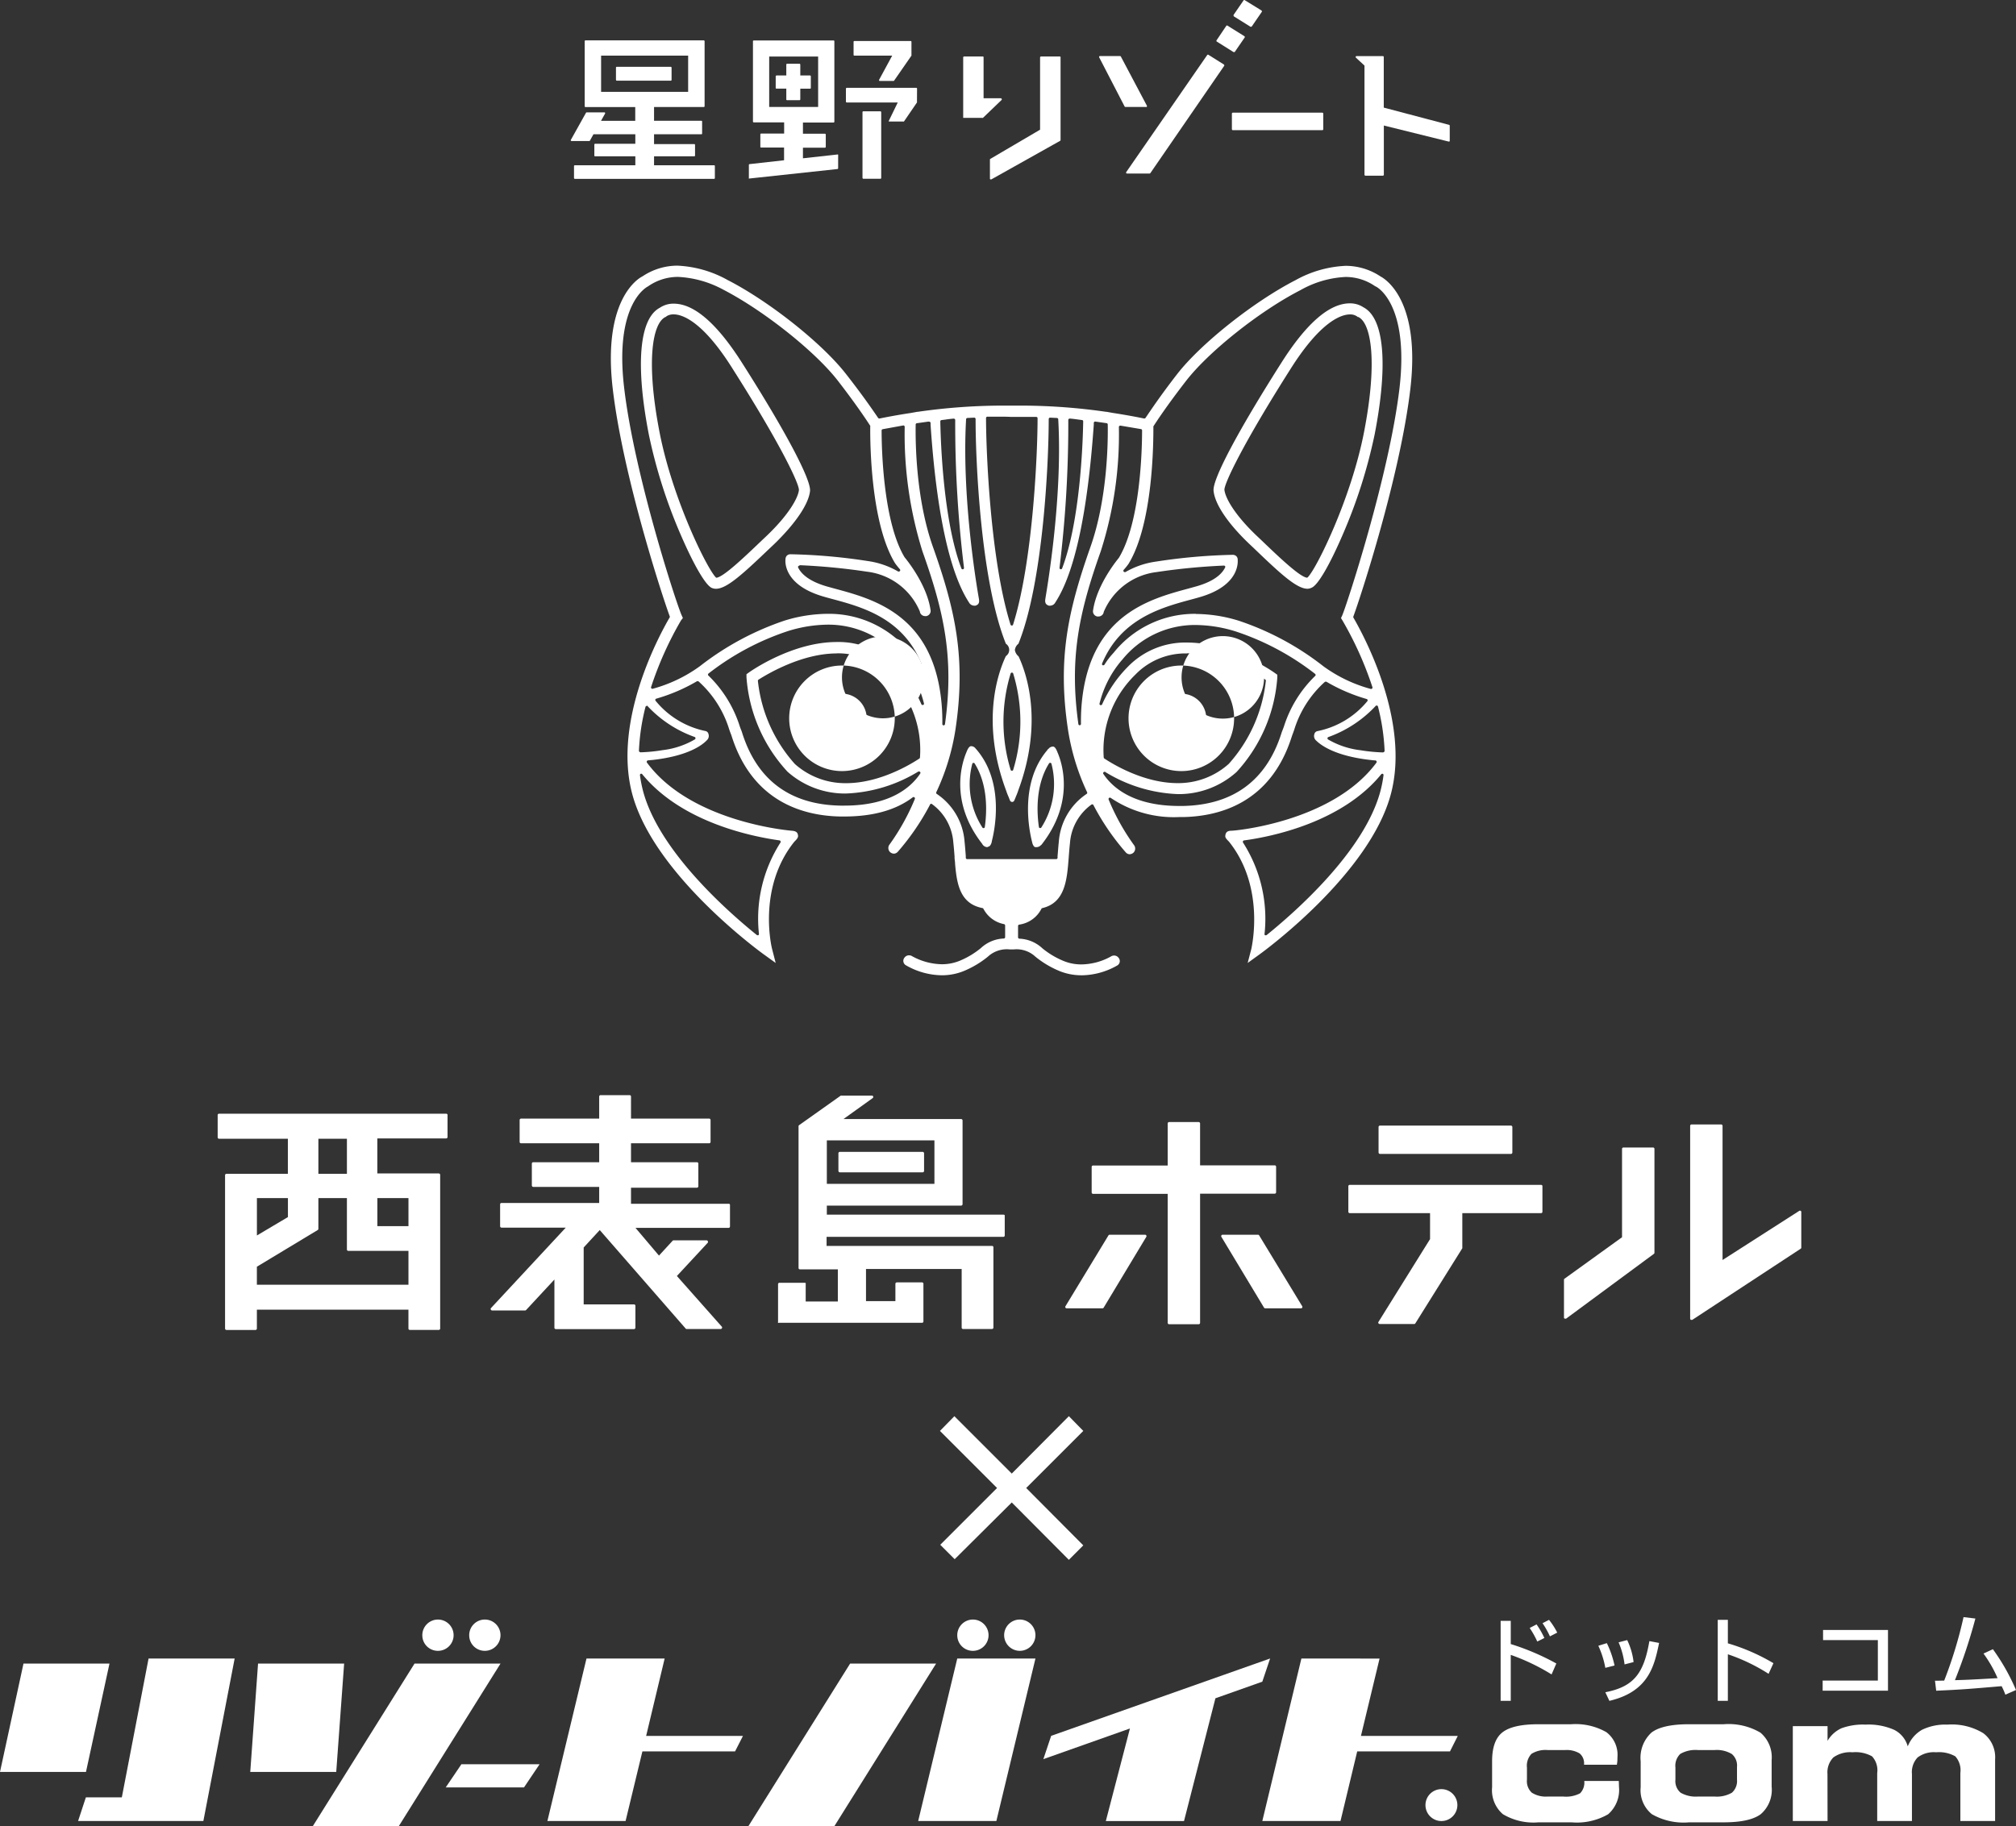 <svg xmlns="http://www.w3.org/2000/svg" xmlns:xlink="http://www.w3.org/1999/xlink" width="248.957" height="225.566" viewBox="0 0 248.957 225.566"><rect x="0" y="0" width="248.957" height="225.566" fill="#333333" stroke="none"/><defs><clipPath id="a"><rect width="248.957" height="25.814" fill="#fff"/></clipPath></defs><g transform="translate(-812.859 -266.433)"><g transform="translate(883.343 266.433)"><path d="M105.073,7h-2.292a.119.119,0,0,0-.119.109V16.04l-6.133,3.6a.1.1,0,0,0-.06.1v2.342a.109.109,0,0,0,.06.1h.109l8.494-4.763a.109.109,0,0,0,.06-.1V7.06a.109.109,0,0,0-.119-.06Z" transform="translate(-44.706 -0.02)" fill="#fff"/><path d="M115.954,13.182a.109.109,0,0,0,0-.109L112.739,7a.129.129,0,0,0-.1-.06h-2.471a.114.114,0,0,0-.1.169l3.136,6.063a.129.129,0,0,0,.1.06h2.5a.109.109,0,0,0,.149-.05Z" transform="translate(-44.81 -0.019)" fill="#fff"/><path d="M125.5,7.991,123.6,6.8a.119.119,0,0,0-.159,0L113.43,21.278a.119.119,0,0,0,.1.179h2.788a.119.119,0,0,0,.089-.05l9.129-13.267a.109.109,0,0,0,0-.079.219.219,0,0,0-.04-.069Z" transform="translate(-44.836 -0.018)" fill="#fff"/><path d="M124.7,5.125l2.054,1.29h.06a.109.109,0,0,0,.1,0l1.24-1.806a.11.11,0,0,0,0-.079.119.119,0,0,0-.06-.079l-2.054-1.28a.109.109,0,0,0-.159,0L124.66,4.986a.149.149,0,0,0,0,.089.129.129,0,0,0,.04.05Z" transform="translate(-44.922 0.01)" fill="#fff"/><path d="M126.82,1.984l2.064,1.29h.06a.139.139,0,0,0,.1-.05l1.24-1.806a.149.149,0,0,0,0-.089.159.159,0,0,0-.06-.079L128.189,0a.109.109,0,0,0-.159,0l-1.24,1.806a.149.149,0,0,0,0,.089.129.129,0,0,0,.03.089Z" transform="translate(-44.939 0.035)" fill="#fff"/><rect width="11.283" height="2.163" rx="0.11" transform="translate(81.643 13.917)" fill="#fff"/><path d="M153.531,15.444l-8.077-2.133V7.059a.109.109,0,0,0-.119-.109h-3.265a.118.118,0,0,0-.069.179l1.072.992V21.6a.119.119,0,0,0,.119.119h2.153a.119.119,0,0,0,.119-.119V15.524l8.018,1.985h.069a.139.139,0,0,0,.05-.089V15.553a.119.119,0,0,0-.069-.109Z" transform="translate(-45.056 -0.019)" fill="#fff"/><path d="M97.893,12.358a.134.134,0,0,0-.109-.2H95.66V7.06A.109.109,0,0,0,95.551,7h-2.3a.109.109,0,0,0-.109.109v7.423a.427.427,0,0,0,0,.05H95.5a.109.109,0,0,0,.079,0h0Z" transform="translate(-44.681 -0.02)" fill="#fff"/><rect width="6.867" height="1.717" rx="0.1" transform="translate(5.582 8.251)" fill="#fff"/><path d="M79.569,6.876h4.7L82.656,9.853a.119.119,0,0,0,0,.1.079.079,0,0,0,.079.05h1.7a.1.1,0,0,0,.079-.05l2.133-3.076a.248.248,0,0,0,0-.079V5.169a.1.1,0,0,0-.1-.1H79.6a.1.1,0,0,0-.1.1V6.777a.1.1,0,0,0,.069.1Z" transform="translate(-44.575 -0.005)" fill="#fff"/><path d="M87.332,11a.1.1,0,0,0-.089-.1H78.649a.109.109,0,0,0-.1.1v1.608a.109.109,0,0,0,.1.1h6.3l-1.1,2.262v.089a.109.109,0,0,0,.089,0h1.687a.129.129,0,0,0,.089,0l1.608-2.352a.139.139,0,0,0,0-.089h0Z" transform="translate(-44.569 -0.05)" fill="#fff"/><path d="M62,20.42H54.59V19.309h4.962a.089.089,0,0,0,.1-.1V17.9a.1.1,0,0,0-.1-.1H54.59V16.59h5.835a.089.089,0,0,0,.1-.1V15.022a.089.089,0,0,0-.1-.1H54.59v-1.7h6.142a.1.1,0,0,0,.1-.089V5.1a.109.109,0,0,0-.1-.109H46.126a.1.1,0,0,0-.1.109v8.038a.089.089,0,0,0,.1.089h6.142v1.7H48.041l.5-.893a.119.119,0,0,0,0-.1.079.079,0,0,0-.079-.05H46.275a.119.119,0,0,0-.089.05L44.32,17.275a.089.089,0,0,0,0,.1.109.109,0,0,0,.089.05h2.183a.1.1,0,0,0,.079-.05l.437-.784h5.17v1.171H47.317a.1.1,0,0,0-.1.1v1.35a.089.089,0,0,0,.1.1h4.962V20.42H44.806a.1.1,0,0,0-.1.1v1.469a.109.109,0,0,0,.1.109H62a.1.1,0,0,0,.1-.109V20.52a.089.089,0,0,0-.1-.1Zm-3.2-13.545v4.475H48.051V6.875Z" transform="translate(-44.305 -0.004)" fill="#fff"/><path d="M77.385,19.091l-4.237.466v-1.31h2.719a.1.1,0,0,0,.1-.1V16.62a.109.109,0,0,0-.1-.1H73.148V15.141h3.771a.109.109,0,0,0,.109-.1V5.119A.1.1,0,0,0,76.919,5H67.075a.1.1,0,0,0-.1.1v9.923a.109.109,0,0,0,.1.1h3.751V16.5H67.988a.1.1,0,0,0-.1.1v1.528a.089.089,0,0,0,.1.1h2.828V19.8l-4.257.476a.1.1,0,0,0-.089.1v1.6a.089.089,0,0,0,0,.079.06.06,0,0,0,.06,0h0l10.876-1.171a.109.109,0,0,0,.089-.1V19.19a.079.079,0,0,0,0-.069A.089.089,0,0,0,77.385,19.091ZM75.024,6.985v6.232H68.98V6.985Z" transform="translate(-44.476 -0.004)" fill="#fff"/><rect width="2.312" height="8.335" rx="0.1" transform="translate(36.026 13.748)" fill="#fff"/><path d="M69.919,10.976h1.2V12.3a.089.089,0,0,0,.1.1h1.528a.1.1,0,0,0,.1-.1v-1.32h1.2a.089.089,0,0,0,.1-.1V9.448a.1.1,0,0,0-.1-.1h-1.2V8a.109.109,0,0,0-.1-.1H71.219a.1.1,0,0,0-.1.1v1.35h-1.2a.109.109,0,0,0-.109.1v1.419a.1.1,0,0,0,.109.109Z" transform="translate(-44.502 -0.026)" fill="#fff"/></g><g transform="translate(839.736 401.708)"><rect width="16.522" height="3.503" rx="0.17" transform="translate(143.362 3.761)" fill="#fff"/><path d="M164.516,204.65H140.879a.169.169,0,0,0-.169.169v3.156a.179.179,0,0,0,.169.169H150.8v3.205l-6.371,10.231a.149.149,0,0,0,0,.169.189.189,0,0,0,.149.089h4.267a.159.159,0,0,0,.139-.079l5.8-9.278a.149.149,0,0,0,0-.089v-4.247h9.725a.169.169,0,0,0,.169-.169v-3.165a.159.159,0,0,0-.159-.159Z" transform="translate(-1.079 -193.566)" fill="#fff"/><path d="M131.544,205.513v-3.165a.169.169,0,0,0-.169-.169h-9.219V197a.179.179,0,0,0-.169-.169h-3.662a.179.179,0,0,0-.169.169v5.2h-9.219a.169.169,0,0,0-.169.169v3.165a.179.179,0,0,0,.169.169h9.219v15.937a.179.179,0,0,0,.169.169h3.662a.179.179,0,0,0,.169-.169V205.681h9.219A.179.179,0,0,0,131.544,205.513Z" transform="translate(-0.834 -193.506)" fill="#fff"/><path d="M196.894,207.8a.169.169,0,0,0-.169,0l-9.477,6.073V197.3a.169.169,0,0,0-.169-.169h-3.662a.169.169,0,0,0-.169.169v23.816a.169.169,0,0,0,.089.149.129.129,0,0,0,.079,0,.158.158,0,0,0,.1,0l13.376-8.782a.159.159,0,0,0,.079-.139v-4.426A.159.159,0,0,0,196.894,207.8Z" transform="translate(-1.406 -193.508)" fill="#fff"/><path d="M115.354,210.86h-4.4a.159.159,0,0,0-.139.079l-5.309,8.752a.169.169,0,0,0,0,.179.179.179,0,0,0,.149.079h4.416a.179.179,0,0,0,.149-.079l5.269-8.752a.169.169,0,0,0,0-.169A.159.159,0,0,0,115.354,210.86Z" transform="translate(-0.808 -193.614)" fill="#fff"/><path d="M129.574,210.939a.159.159,0,0,0-.139-.079h-4.376a.159.159,0,0,0-.149.089.169.169,0,0,0,0,.169l5.269,8.752a.189.189,0,0,0,.149.079h4.416a.179.179,0,0,0,.149-.079.189.189,0,0,0,0-.179Z" transform="translate(-0.958 -193.614)" fill="#fff"/><path d="M178.545,200h-3.662a.169.169,0,0,0-.169.169v10.915l-7.1,5.12a.149.149,0,0,0-.07.139v4.644a.149.149,0,0,0,.089.149.109.109,0,0,0,.079,0,.189.189,0,0,0,.1,0l10.836-8a.169.169,0,0,0,.069-.139V200.179a.169.169,0,0,0-.169-.179Z" transform="translate(-1.285 -193.53)" fill="#fff"/><rect width="10.578" height="2.53" rx="0.17" transform="translate(76.659 7.006)" fill="#fff"/><path d="M97.594,208.246H75.763v-1.121H92.355a.179.179,0,0,0,.169-.169v-8h0v-2.352a.179.179,0,0,0-.169-.169H77.817l3.612-2.59a.178.178,0,0,0,.06-.189.169.169,0,0,0-.159-.119H77.589a.188.188,0,0,0-.1,0l-5.15,3.652a.169.169,0,0,0-.069.159v17.485a.169.169,0,0,0,.169.169h4.684v3.969H73.153V216.83a.209.209,0,0,0,0-.119.168.168,0,0,0-.119-.05H69.909a.169.169,0,0,0-.169.169v4.654a.169.169,0,0,0,0,.119.178.178,0,0,0,.119,0H87.522a.169.169,0,0,0,.169-.169V216.78a.169.169,0,0,0-.169-.169H84.4a.179.179,0,0,0-.169.169v2.143H80.6v-3.969H92.414V222.2a.169.169,0,0,0,.169.169h3.582a.179.179,0,0,0,.169-.169v-9.923a.159.159,0,0,0-.169-.169H75.733v-1.121H97.564a.169.169,0,0,0,.169-.169v-2.5A.169.169,0,0,0,97.594,208.246Zm-21.831-3.81v-5.368H89.05v5.368Z" transform="translate(-0.534 -193.48)" fill="#fff"/><path d="M63.362,206.9H51.306v-1.985h8.147a.179.179,0,0,0,.169-.169v-2.808a.169.169,0,0,0-.169-.169H51.306v-2.342h9.655a.169.169,0,0,0,.169-.169v-2.709a.179.179,0,0,0-.169-.169H51.306v-2.729a.169.169,0,0,0-.169-.169H47.545a.169.169,0,0,0-.169.169v2.729H37.721a.179.179,0,0,0-.169.169v2.709a.169.169,0,0,0,.169.169h9.655v2.342H39.229a.169.169,0,0,0-.169.169v2.709a.179.179,0,0,0,.169.169h8.147V206.8H35.31a.169.169,0,0,0-.169.169v2.709a.179.179,0,0,0,.169.169h7.939L34,219.8a.149.149,0,0,0,0,.179.178.178,0,0,0,.149.1h4.078a.169.169,0,0,0,.119-.05l3.5-3.771v5.954a.169.169,0,0,0,.169.169h9.665a.179.179,0,0,0,.169-.169V219.5a.169.169,0,0,0-.169-.169H45.461V212.3l1.985-2.153,10.608,12.166a.139.139,0,0,0,.119.059H62.38a.178.178,0,0,0,.149-.1.149.149,0,0,0,0-.179l-5.557-6.271,3.82-4.118a.189.189,0,0,0,0-.179.169.169,0,0,0-.159-.109H56.565a.159.159,0,0,0-.129.06L54.759,213.3l-2.9-3.424h11.5a.169.169,0,0,0,.169-.169V207a.159.159,0,0,0-.169-.1Z" transform="translate(-0.259 -193.48)" fill="#fff"/><path d="M28.221,195.79H.169A.179.179,0,0,0,0,196v2.719a.179.179,0,0,0,.169.169h8.5v4.327H1.082a.179.179,0,0,0-.169.169v18.953a.179.179,0,0,0,.169.169H4.674a.179.179,0,0,0,.169-.169V220H23.558v2.332a.169.169,0,0,0,.169.169h3.582a.179.179,0,0,0,.169-.169V203.341a.179.179,0,0,0-.169-.169H19.717v-4.326h8.5a.169.169,0,0,0,.169-.169V196a.169.169,0,0,0-.169-.208Zm-8.5,13.892v-3.463h3.84v3.463Zm-7.363.476a.179.179,0,0,0,.079-.149v-3.791h3.523v6.351a.179.179,0,0,0,.169.169h7.432v4.178H4.842v-2.223Zm.079-6.946v-4.327h3.523v4.327Zm-7.591,7.621v-4.614h3.83v2.342Z" transform="translate(0.003 -193.498)" fill="#fff"/></g><g transform="translate(888.299 299.252)"><path d="M28.836,73.79a1.292,1.292,0,0,1-.527-.107c-.765-.344-2.193-2.785-3.811-6.519a63.928,63.928,0,0,1-3.953-12.4C18.862,46.114,19.36,40.4,21.908,39.073a2.963,2.963,0,0,1,1.707-.5c2.513,0,5.334,2.442,8.4,7.254,5.423,8.51,8.552,14.454,8.433,15.877-.166,1.618-1.778,3.988-4.374,6.519l-.628.593C32.226,71.888,30.187,73.79,28.836,73.79ZM22.6,40.217c-1.612.765-2.442,5.464-.729,14.271,1.594,8.19,5.826,16.754,6.934,17.886a.148.148,0,0,0,.119.053h0c.9-.172,3.236-2.371,5.559-4.6l.628-.593c2.774-2.655,3.87-4.706,3.965-5.648,0-.824-2.24-5.612-8.232-15.041-3.769-6-6.312-6.649-7.224-6.649a1.571,1.571,0,0,0-.883.225l-.089.083Z" transform="translate(-15.856 -33.882)" fill="#fff"/><path d="M56.979,127.038a6.519,6.519,0,1,1,6.519-6.519A6.519,6.519,0,0,1,56.979,127.038Zm0-11.574a5.058,5.058,0,1,0,0-.006Z" transform="translate(-28.443 -64.61)" fill="#fff"/><path d="M89.432,143.279a.717.717,0,0,1-.527-.267h0l-.065-.077v-.03c-4.1-5.227-2.536-10.027-1.962-11.373.172-.456.356-.705.551-.723h.059a.705.705,0,0,1,.51.284h0l.107.119h0c3.556,4.148,2.2,10.17,1.9,11.331h0a.143.143,0,0,0,0,.047l-.047.172h0c-.124.361-.273.433-.367.45A.552.552,0,0,1,89.432,143.279Zm-1.707-10.413a.172.172,0,0,0-.136.124,9.95,9.95,0,0,0,1.245,7.858.166.166,0,0,0,.142.083h.03a.154.154,0,0,0,.13-.136c.255-1.778.433-5.144-1.25-7.846a.166.166,0,0,0-.142-.077Z" transform="translate(-42.963 -71.457)" fill="#fff"/><path d="M150.49,73.766c-1.351,0-3.39-1.9-6.608-4.99l-.628-.593c-2.614-2.5-4.208-4.871-4.368-6.519-.148-1.422,3-7.367,8.427-15.9,3.064-4.812,5.885-7.254,8.4-7.254a2.963,2.963,0,0,1,1.677.486c2.572,1.339,3.07,7.058,1.387,15.711a63.924,63.924,0,0,1-3.953,12.4c-1.618,3.751-3.046,6.193-3.811,6.519A1.292,1.292,0,0,1,150.49,73.766Zm5.227-33.887c-.919,0-3.461.646-7.26,6.632-5.992,9.429-8.232,14.223-8.232,15.023.095.96,1.185,3.011,3.965,5.666l.628.593c2.323,2.234,4.658,4.427,5.559,4.6h.03a.148.148,0,0,0,.119-.053c1.108-1.132,5.334-9.7,6.934-17.886,1.713-8.807.883-13.506-.7-14.259h-.077l-.059-.059a1.529,1.529,0,0,0-.907-.261Z" transform="translate(-64.462 -33.858)" fill="#fff"/><path d="M127.719,127.038a6.519,6.519,0,1,1,6.489-6.519,6.519,6.519,0,0,1-6.489,6.519Zm0-11.574a5.095,5.095,0,1,0,0-.006Z" transform="translate(-57.247 -64.609)" fill="#fff"/><path d="M101.275,143.312a.549.549,0,0,1-.136,0c-.095,0-.243-.089-.367-.45h0l-.053-.213c-.3-1.185-1.636-7.195,1.9-11.337a.054.054,0,0,0,0-.03l.059-.059h-.036a.148.148,0,0,0,.107-.047.705.705,0,0,1,.51-.284h.059c.2,0,.379.267.545.711.593,1.357,2.139,6.158-1.956,11.385h0l-.042.053h0a.155.155,0,0,0-.065.041A.717.717,0,0,1,101.275,143.312Zm1.683-10.413a.166.166,0,0,0-.142.077c-1.683,2.7-1.505,6.075-1.25,7.846a.154.154,0,0,0,.13.136h.036a.166.166,0,0,0,.142-.083,9.95,9.95,0,0,0,1.245-7.858.172.172,0,0,0-.136-.124Z" transform="translate(-48.713 -71.49)" fill="#fff"/><path d="M71.423,118.311a7.147,7.147,0,0,1-2.963-.628,11.853,11.853,0,0,1-2.726-1.665,3.408,3.408,0,0,0-2.691-.9h-.468a3.437,3.437,0,0,0-2.72.9,11.853,11.853,0,0,1-2.726,1.665,7.147,7.147,0,0,1-2.963.628,9.05,9.05,0,0,1-4.48-1.268.628.628,0,0,1-.107-.93.682.682,0,0,1,.551-.267.723.723,0,0,1,.3.065,7.841,7.841,0,0,0,3.751,1.037,5.778,5.778,0,0,0,2.371-.5,10.29,10.29,0,0,0,2.442-1.493,4.4,4.4,0,0,1,2.839-1.185.172.172,0,0,0,.16-.172v-1.44a.178.178,0,0,0-.136-.166,3.645,3.645,0,0,1-2.548-1.9.172.172,0,0,0-.119-.083c-2.732-.533-3.159-2.886-3.378-5.464,0-.243-.053-.486-.065-.747v-.16c-.041-.563-.089-1.15-.154-1.742a6.424,6.424,0,0,0-2.649-4.741.178.178,0,0,0-.095-.03h-.012a.166.166,0,0,0-.107.083,30.082,30.082,0,0,1-3.971,5.826l-.077.077h0a.658.658,0,0,1-.427.178.759.759,0,0,1-.468-.19.711.711,0,0,1-.119-.871h0a27.675,27.675,0,0,0,3.177-5.7.184.184,0,0,0-.053-.2.219.219,0,0,0-.107-.03.154.154,0,0,0-.1.03c-2.1,1.594-4.949,2.371-8.463,2.371H41.6c-4.676-.1-10.792-1.9-13.352-9.844-.041-.13-.089-.273-.107-.314-.065-.148-.13-.338-.219-.593a13.172,13.172,0,0,0-3.775-5.926.178.178,0,0,0-.107-.036.172.172,0,0,0-.095,0,21.762,21.762,0,0,1-5.037,2.157.166.166,0,0,0-.113.113.178.178,0,0,0,.036.154,10.727,10.727,0,0,0,6.146,3.728.474.474,0,0,1,.379.367.723.723,0,0,1-.213.788c-.563.593-2.288,1.914-6.608,2.412l-.64.059a.172.172,0,0,0-.142.1.166.166,0,0,0,0,.166c5.387,7.319,17.394,8.386,17.9,8.427s.735.19.77.64c0,.231-.172.427-.4.652l-.053.053c-4.617,5.731-2.791,13.133-2.768,13.21l.456,1.778-1.511-1.09c-.551-.4-13.554-9.891-16.2-19.77-2.442-9.091,3.42-19.776,4.623-21.827a.172.172,0,0,0,0-.142c-.853-2.305-5.766-17.264-7.035-28.109-1.286-11.011,3.165-13.631,3.674-13.874a7.752,7.752,0,0,1,4.32-1.322,13.98,13.98,0,0,1,6.2,1.778c5.15,2.637,11.7,7.847,14.62,11.616,2.11,2.691,3.366,4.546,3.959,5.411a.184.184,0,0,0,.142.077h.036c.658-.136,2.027-.409,3.846-.682l.818-.148a.267.267,0,0,0,.065,0h0a74.258,74.258,0,0,1,10.2-.765h2.821a74.26,74.26,0,0,1,10.2.764h0a.16.16,0,0,0,.071,0l.794.142c1.825.279,3.194.551,3.852.687h.036a.184.184,0,0,0,.142-.077c.593-.865,1.813-2.714,3.888-5.387,2.916-3.769,9.482-8.978,14.62-11.616a13.98,13.98,0,0,1,6.2-1.778,7.775,7.775,0,0,1,4.308,1.31c.522.273,4.972,2.874,3.686,13.886-1.274,10.851-6.181,25.8-7.035,28.109a.172.172,0,0,0,0,.142c1.185,2.051,7.064,12.73,4.623,21.827-2.649,9.879-15.652,19.373-16.2,19.77l-1.476,1.067.462-1.778c0-.077,1.778-7.532-2.774-13.21a.451.451,0,0,0-.053-.053c-.255-.261-.415-.427-.4-.652.036-.45.261-.64.759-.64s12.522-1.108,17.915-8.421a.166.166,0,0,0,0-.166.178.178,0,0,0-.142-.1c-.2,0-.433-.036-.711-.065-4.314-.5-6.039-1.837-6.584-2.371a.741.741,0,0,1-.237-.812.48.48,0,0,1,.373-.367,10.721,10.721,0,0,0,6.169-3.7.16.16,0,0,0,.03-.154.166.166,0,0,0-.113-.113,21.66,21.66,0,0,1-4.978-2.139.172.172,0,0,0-.095,0,.178.178,0,0,0-.107.036,13.128,13.128,0,0,0-3.775,5.926c-.089.249-.154.439-.219.593l-.107.32c-2.56,7.947-8.67,9.743-13.352,9.844H83.5A13.915,13.915,0,0,1,75.033,96.4a.154.154,0,0,0-.1-.03.207.207,0,0,0-.107.03.184.184,0,0,0-.053.2,27.552,27.552,0,0,0,3.182,5.7h0a.711.711,0,0,1-.119.871.759.759,0,0,1-.468.19.658.658,0,0,1-.427-.178h0l-.071-.077a29.922,29.922,0,0,1-3.977-5.826.166.166,0,0,0-.107-.083h-.041a.178.178,0,0,0-.095.03A6.424,6.424,0,0,0,70,101.966c-.065.593-.113,1.215-.154,1.778-.213,2.756-.427,5.606-3.265,6.27a.166.166,0,0,0-.107.083,3.645,3.645,0,0,1-2.738,1.956.172.172,0,0,0-.148.166v1.4a.172.172,0,0,0,.16.172,4.4,4.4,0,0,1,2.839,1.185,10.229,10.229,0,0,0,2.448,1.493,5.731,5.731,0,0,0,2.371.5,7.7,7.7,0,0,0,3.751-1.037h0a.765.765,0,0,1,.284-.059.676.676,0,0,1,.551.267.628.628,0,0,1-.113.936,9.055,9.055,0,0,1-4.457,1.239ZM108.564,93.42a.172.172,0,0,0-.13.065c-4.842,5.926-13.459,7.7-16.938,8.167a.16.16,0,0,0-.13.095.184.184,0,0,0,0,.166,17.425,17.425,0,0,1,2.661,11.29.133.133,0,0,0,.166.166.178.178,0,0,0,.107-.036c3.556-2.874,12.042-10.342,14.028-17.738a15.158,15.158,0,0,0,.391-2,.16.16,0,0,0-.1-.172.118.118,0,0,0-.077-.006Zm-91.5,0a.118.118,0,0,0-.065,0,.16.16,0,0,0-.1.172,15.355,15.355,0,0,0,.391,2c1.985,7.4,10.472,14.869,14.028,17.738a.178.178,0,0,0,.107.036.208.208,0,0,0,.083,0,.172.172,0,0,0,.083-.166,17.425,17.425,0,0,1,2.661-11.29.184.184,0,0,0,0-.166.16.16,0,0,0-.13-.095c-3.479-.486-12.1-2.252-16.938-8.167a.172.172,0,0,0-.119-.071Zm35.434-43.5-1.41.2a.16.16,0,0,0-.142.16c-.036,2.039,0,9.15,2.151,15.172,2.791,7.864,4.06,13.779,2.768,22.461A28.333,28.333,0,0,1,53.49,95.7a.166.166,0,0,0,.065.213,7.775,7.775,0,0,1,3.425,5.861c.065.628.113,1.233.154,1.819v.219a.178.178,0,0,0,.172.154H68.294a.172.172,0,0,0,.172-.154v-.19c.047-.593.095-1.221.16-1.849a7.775,7.775,0,0,1,3.425-5.861.166.166,0,0,0,.065-.213,28.274,28.274,0,0,1-2.371-7.793c-1.292-8.682,0-14.6,2.768-22.461,2.139-6.021,2.187-13.133,2.151-15.172a.16.16,0,0,0-.142-.16l-1.41-.2h0a.142.142,0,0,0-.107.041.172.172,0,0,0-.065.113v.237C72.17,61.234,70.57,68.607,68.2,72.24a.741.741,0,0,1-.64.415.485.485,0,0,1-.166,0c-.4-.13-.522-.385-.427-.883,0-.148,2.169-11.959,1.582-22.147a.166.166,0,0,0-.16-.154l-.842-.041h0a.166.166,0,0,0-.119.047.2.2,0,0,0-.053.124c0,5.114-.64,20.061-3.74,27.759a1.138,1.138,0,0,0-.439.782,1.262,1.262,0,0,0,.415.741l.053.059c1.013,2.175,3.058,8.19-.059,16.558-.077.273-.284.735-.284.741s-.154.385-.16.391c-.095.267-.249.267-.3.267-.142,0-.249-.089-.308-.273l-.148-.379a6.934,6.934,0,0,1-.284-.735c-3.123-8.38-1.079-14.4-.053-16.594l.065-.071a.911.911,0,0,0-.047-1.488c-3.1-7.7-3.751-22.645-3.74-27.759a.2.2,0,0,0-.053-.124.166.166,0,0,0-.119-.047h0l-.842.041a.166.166,0,0,0-.16.154c-.593,10.187,1.553,22,1.57,22.111.107.533,0,.788-.415.919a.486.486,0,0,1-.166,0,.741.741,0,0,1-.634-.4c-2.371-3.639-4-11.011-4.741-21.928v-.243a.172.172,0,0,0-.065-.113.136.136,0,0,0-.1-.041ZM74.268,93.183a.166.166,0,0,0-.142.261c1.185,1.778,3.823,3.953,9.37,3.953h.486c6.169-.136,10.235-3.135,12.1-8.89a4.375,4.375,0,0,1,.16-.45c.036-.095.107-.279.184-.492a14.988,14.988,0,0,1,3.852-6.229.166.166,0,0,0,.059-.13.2.2,0,0,0-.065-.124,32.5,32.5,0,0,0-9.832-5.251,17.009,17.009,0,0,0-4.9-.788,11.527,11.527,0,0,0-9.115,4.326l-.042.041a12.949,12.949,0,0,0-2.732,5.334.166.166,0,0,0,.107.2h.059a.166.166,0,0,0,.154-.1,15.681,15.681,0,0,1,3.123-4.587,9.891,9.891,0,0,1,7.366-3.046c5.488,0,10.62,3.6,10.833,3.757l.308.219v.379A19.249,19.249,0,0,1,90.572,93.2a10.668,10.668,0,0,1-7.26,2.732,18.455,18.455,0,0,1-8.937-2.72.136.136,0,0,0-.107-.047ZM40.091,75a17.038,17.038,0,0,0-4.9.788,32.5,32.5,0,0,0-9.832,5.251.2.2,0,0,0-.065.124.166.166,0,0,0,.059.13,15.017,15.017,0,0,1,3.858,6.229c.071.213.142.4.184.492a4.666,4.666,0,0,1,.154.45c1.861,5.772,5.926,8.771,12.1,8.89h.486c5.553,0,8.155-2.151,9.37-3.953a.166.166,0,0,0-.142-.261.136.136,0,0,0-.083,0,18.455,18.455,0,0,1-8.937,2.72,10.668,10.668,0,0,1-7.23-2.7A19.207,19.207,0,0,1,30.051,81.5v-.379l.308-.219c.213-.154,5.334-3.757,10.839-3.757a9.873,9.873,0,0,1,7.361,3.046,15.569,15.569,0,0,1,3.088,4.634.166.166,0,0,0,.154.1h.059a.166.166,0,0,0,.107-.2,12.985,12.985,0,0,0-2.738-5.334l-.041-.041A11.521,11.521,0,0,0,40.091,75Zm44.365,3.556a8.6,8.6,0,0,0-6.4,2.637,12.975,12.975,0,0,0-3.888,10.223.178.178,0,0,0,.077.119c1.073.711,4.889,3.04,9.044,3.04A9.322,9.322,0,0,0,89.606,92.2a18.318,18.318,0,0,0,4.581-10.264.172.172,0,0,0-.077-.16c-1.191-.753-5.393-3.236-9.654-3.236Zm-43.263,0c-4.267,0-8.469,2.483-9.66,3.242a.154.154,0,0,0-.071.16,18.289,18.289,0,0,0,4.563,10.253,9.34,9.34,0,0,0,6.329,2.371c4.148,0,7.971-2.329,9.044-3.04a.178.178,0,0,0,.077-.119,12.917,12.917,0,0,0-3.888-10.223,8.587,8.587,0,0,0-6.412-2.655ZM62.83,80.922a.172.172,0,0,0-.16.119,20.428,20.428,0,0,0,0,11.888.166.166,0,0,0,.32,0,20.428,20.428,0,0,0,0-11.888.172.172,0,0,0-.16-.119Zm45.041,4.065a.16.16,0,0,0-.119.053,14.821,14.821,0,0,1-5.832,3.84.16.16,0,0,0-.119.142.166.166,0,0,0,.083.166,10.312,10.312,0,0,0,3.971,1.322,21.011,21.011,0,0,0,2.768.273.267.267,0,0,0,.178-.071.243.243,0,0,0,.053-.136,26.5,26.5,0,0,0-.818-5.458.178.178,0,0,0-.119-.124Zm-90.134.059h-.041a.166.166,0,0,0-.119.124,26.254,26.254,0,0,0-.806,5.4.13.13,0,0,0,.03.1.261.261,0,0,0,.16.1h0A20.148,20.148,0,0,0,19.7,90.5a10.241,10.241,0,0,0,3.971-1.322.166.166,0,0,0,.083-.166.16.16,0,0,0-.119-.142,14.675,14.675,0,0,1-5.772-3.781.172.172,0,0,0-.124-.083ZM36.582,67.718a.184.184,0,0,0-.142.077.166.166,0,0,0,0,.166c.344.7,1.25,1.671,3.591,2.335l.99.273c4.694,1.268,11.788,3.182,13.038,13.382a23.9,23.9,0,0,1,.178,3.325.166.166,0,0,0,.154.166h0a.172.172,0,0,0,.172-.142c1.138-8.178-.095-13.82-2.774-21.335a48.566,48.566,0,0,1-2.2-15.4.172.172,0,0,0-.059-.13.166.166,0,0,0-.113-.041h0l-2.542.462a.16.16,0,0,0-.136.166c0,2.584.249,11.361,2.839,15.657.124.154,2.726,3.26,3.2,6.483a.652.652,0,0,1-.522.782.681.681,0,0,1-.154,0,.658.658,0,0,1-.628-.486.213.213,0,0,0,0-.053,8.107,8.107,0,0,0-6.555-4.949,78.389,78.389,0,0,0-8.3-.8Zm39.63-17.3a.166.166,0,0,0-.113.041.172.172,0,0,0-.059.13,47.318,47.318,0,0,1-2.234,15.332c-2.679,7.544-3.911,13.186-2.768,21.365a.16.16,0,0,0,.166.142h0a.166.166,0,0,0,.154-.166,23.845,23.845,0,0,1,.178-3.325c1.274-10.2,8.368-12.114,13.038-13.382l.99-.273c2.371-.664,3.248-1.636,3.591-2.335a.166.166,0,0,0,0-.166.184.184,0,0,0-.142-.077h0a78.384,78.384,0,0,0-8.3.8,8.125,8.125,0,0,0-6.555,4.949.213.213,0,0,0,0,.053.658.658,0,0,1-.628.486.681.681,0,0,1-.154,0,.646.646,0,0,1-.522-.77c.474-3.236,3.076-6.341,3.182-6.472,2.631-4.362,2.868-13.139,2.868-15.74a.16.16,0,0,0-.136-.166l-2.531-.427ZM85.564,73.68a18.318,18.318,0,0,1,5.263.83,34.759,34.759,0,0,1,10.49,5.648,17.856,17.856,0,0,0,5.832,2.785h.041a.172.172,0,0,0,.124-.053.166.166,0,0,0,.036-.166,42.985,42.985,0,0,0-3.692-8.226l-.19-.308.148-.32c.545-1.245,5.82-17.335,7.082-28.133,1.185-10.312-2.762-12.445-2.928-12.5l-.119-.065a6.406,6.406,0,0,0-3.627-1.12,12.5,12.5,0,0,0-5.565,1.63c-5,2.56-11.349,7.6-14.164,11.26-2.335,3.017-3.651,5.026-3.994,5.565a.2.2,0,0,0,0,.095c0,1.956-.041,11.948-3.076,16.9h0a7.78,7.78,0,0,1-.593.729.172.172,0,0,0,0,.219.178.178,0,0,0,.13.059.136.136,0,0,0,.083,0,10.264,10.264,0,0,1,3.74-1.292,71,71,0,0,1,9.482-.842h0a.652.652,0,0,1,.462.154.593.593,0,0,1,.184.439c0,.16.373,3.206-4.771,4.658-.32.095-.658.184-1.007.279-3.657.984-8.664,2.371-10.97,7.9a.166.166,0,0,0,.077.213.184.184,0,0,0,.077,0,.154.154,0,0,0,.142-.077,9.335,9.335,0,0,1,1.12-1.458,12.836,12.836,0,0,1,10.182-4.818Zm-63.6.8a42.985,42.985,0,0,0-3.692,8.226.166.166,0,0,0,.036.166.172.172,0,0,0,.124.053h.024a17.856,17.856,0,0,0,5.832-2.785,35.219,35.219,0,0,1,10.49-5.648,18.372,18.372,0,0,1,5.263-.83A12.843,12.843,0,0,1,50.2,78.4a10.341,10.341,0,0,1,1.126,1.47.16.16,0,0,0,.142.077.184.184,0,0,0,.077,0,.166.166,0,0,0,.077-.213c-2.305-5.559-7.313-6.916-10.97-7.9-.35-.095-.687-.184-1.007-.279-5.144-1.452-4.794-4.5-4.777-4.629a.652.652,0,0,1,.19-.468.634.634,0,0,1,.427-.154,70.776,70.776,0,0,1,9.559.842,10.264,10.264,0,0,1,3.74,1.292.136.136,0,0,0,.083,0,.178.178,0,0,0,.13-.059.166.166,0,0,0,0-.219c-.267-.3-.593-.735-.593-.741-3.028-4.937-3.088-14.929-3.07-16.884a.2.2,0,0,0,0-.095c-.344-.539-1.659-2.548-3.994-5.565-2.815-3.633-9.168-8.676-14.164-11.26a13,13,0,0,0-5.571-1.57,6.436,6.436,0,0,0-3.639,1.12l-.095.065c-.166.083-4.148,2.175-2.928,12.5,1.262,10.8,6.519,26.888,7.112,28.133l.142.32Zm39.5-25.169H59.8a.166.166,0,0,0-.166.166c0,4.107.539,17.607,3.022,25.513a.166.166,0,0,0,.32,0c2.483-7.9,3.028-21.406,3.022-25.483a.16.16,0,0,0-.166-.166H62.806a.166.166,0,0,0-.077,0C62.315,49.316,61.912,49.31,61.467,49.31Zm8.5.237a.166.166,0,0,0-.119.047.172.172,0,0,0-.053.13,145.192,145.192,0,0,1-1.085,18.247.172.172,0,0,0,.13.184h.036a.166.166,0,0,0,.16-.113c2.211-5.832,2.554-15.367,2.6-18.153a.16.16,0,0,0-.148-.166c-.273-.03-.456-.059-.634-.083s-.468-.065-.877-.1Zm-14.318,0c-.409.036-.634.065-.877.1s-.362.053-.634.083a.16.16,0,0,0-.148.166c.053,2.785.391,12.321,2.6,18.153a.166.166,0,0,0,.16.113h.036a.172.172,0,0,0,.13-.184,145.189,145.189,0,0,1-1.085-18.247.172.172,0,0,0-.053-.13.166.166,0,0,0-.119-.047Z" transform="translate(-13.308 -30.66)" fill="#fff"/><path d="M59.362,125.984a3.058,3.058,0,1,1,2.163-.9,3.052,3.052,0,0,1-2.163.9Zm.071-5.026a2,2,0,1,0,1.432.578,2,2,0,0,0-1.432-.578Z" transform="translate(-30.826 -67.005)" fill="#fff"/><path d="M130.122,125.984a3.052,3.052,0,1,1,3.052-3.052A3.052,3.052,0,0,1,130.122,125.984Zm0-5.026a2,2,0,1,0,2,2,2,2,0,0,0-2-2Z" transform="translate(-59.65 -67.005)" fill="#fff"/></g><path d="M13.942-18.7l7.051,7.088L22.774-13.4l-7.051-7.088,7.051-7.051-1.781-1.818-7.051,7.088L6.854-29.355,5.073-27.537l7.051,7.051L5.11-13.472l1.781,1.781Z" transform="translate(923.861 470.723)" fill="#fff"/><g transform="translate(812.859 466.186)"><path d="M2.9,10.2,0,23.583H10.618L13.52,10.2Z" transform="translate(0 -4.46)" fill="#fff"/><path d="M25.839,9.089H36.47L32.605,29.162H17.134l.963-2.926h4.44Z" transform="translate(-7.492 -3.974)" fill="#fff" fill-rule="evenodd"/><path d="M55.878,10.2h10.63l-.975,13.382H54.915Z" transform="translate(-24.011 -4.46)" fill="#fff" fill-rule="evenodd"/><path d="M81.206,10.2,68.649,30.274H79.268L91.824,10.2Z" transform="translate(-30.016 -4.46)" fill="#fff"/><g transform="translate(0 0)"><g clip-path="url(#a)"><path d="M102.963,2.513a1.932,1.932,0,1,1,1.926,1.913,1.916,1.916,0,0,1-1.926-1.913" transform="translate(-45.02 -0.262)" fill="#fff" fill-rule="evenodd"/><path d="M92.673,2.513A1.932,1.932,0,1,1,94.6,4.427a1.916,1.916,0,0,1-1.926-1.913" transform="translate(-40.521 -0.262)" fill="#fff" fill-rule="evenodd"/><path d="M99.745,32.291H109.4l-1.926,2.864H97.807Z" transform="translate(-42.765 -14.119)" fill="#fff" fill-rule="evenodd"/><path d="M124.948,9.089,120.12,29.162h9.655l2.077-8.6h11.443l.976-1.913H132.314L134.6,9.089Z" transform="translate(-52.522 -3.974)" fill="#fff" fill-rule="evenodd"/><path d="M176.791,10.2h10.618L174.852,30.274H164.234Z" transform="translate(-71.81 -4.46)" fill="#fff" fill-rule="evenodd"/><path d="M206.309,9.089l-4.827,20.073h9.655l4.828-20.073Z" transform="translate(-88.096 -3.974)" fill="#fff" fill-rule="evenodd"/><path d="M220.349,2.513a1.932,1.932,0,1,1,1.939,1.913,1.935,1.935,0,0,1-1.939-1.913" transform="translate(-96.346 -0.262)" fill="#fff" fill-rule="evenodd"/><path d="M239.643,17.731l-2.976,11.431h9.655L250.2,14l5.791-2.051.963-2.864-27.039,9.555-.963,2.877Z" transform="translate(-100.107 -3.974)" fill="#fff" fill-rule="evenodd"/><path d="M281.826,9.089,277,29.162h9.655l2.064-8.6h11.456l.963-1.913H289.18l2.3-9.555Z" transform="translate(-121.116 -3.974)" fill="#fff" fill-rule="evenodd"/><path d="M210.06,2.513A1.932,1.932,0,1,1,212,4.427a1.919,1.919,0,0,1-1.939-1.913" transform="translate(-91.847 -0.262)" fill="#fff" fill-rule="evenodd"/><path d="M336.282,2.176A8.7,8.7,0,0,0,335.269.6l-.8.413a10.752,10.752,0,0,1,.913,1.626Zm-1.588.663a10.555,10.555,0,0,0-.963-1.676l-.85.438a11.272,11.272,0,0,1,.938,1.676Zm-5.4-2.114v9.88h1.25V4.927a25.643,25.643,0,0,1,5.041,2.414l.588-1.351a29.984,29.984,0,0,0-5.628-2.4V.725Z" transform="translate(-143.98 -0.262)" fill="#fff" fill-rule="evenodd"/><path d="M352.1,12.549c4.877-1.15,5.553-4.34,6.14-7.154l-1.2-.225c-.688,3.977-1.9,5.628-5.44,6.316Zm2.989-4.79a8.468,8.468,0,0,0-.788-2.714l-1.063.275a9.946,9.946,0,0,1,.738,2.727Zm-2.351.425a11.919,11.919,0,0,0-.951-2.764l-1.051.325a11.136,11.136,0,0,1,.863,2.727Z" transform="translate(-153.357 -2.206)" fill="#fff" fill-rule="evenodd"/><path d="M376.939.6V10.605h1.25V4.852a22.762,22.762,0,0,1,5.028,2.414l.6-1.313A24.527,24.527,0,0,0,378.189,3.5V.6Z" transform="translate(-164.814 -0.262)" fill="#fff" fill-rule="evenodd"/><path d="M400.012,2.822v1.25h6.766v5h-6.816v1.25h8.067v-7.5Z" transform="translate(-174.881 -1.234)" fill="#fff" fill-rule="evenodd"/><path d="M430.6,4.5a15.543,15.543,0,0,1,1.738,3.039c-3.127.176-3.489.2-5.265.25A66.715,66.715,0,0,0,429.6.176L428.136,0a53,53,0,0,1-2.389,7.842c-.312,0-.875.025-1.138.012l.15,1.238c3.214-.15,3.69-.187,8.08-.563A8.347,8.347,0,0,1,433.3,9.58l1.313-.575a25.769,25.769,0,0,0-2.852-5.041Z" transform="translate(-185.657 0)" fill="#fff" fill-rule="evenodd"/><path d="M333.127,35.632a7.35,7.35,0,0,1-4.377-1.013,3.918,3.918,0,0,1-1.326-3.327v-3.2c0-1.7.412-2.889,1.263-3.565s2.326-1.013,4.44-1.013h4.052a7.668,7.668,0,0,1,4.352.976,3.511,3.511,0,0,1,1.376,3.064l-.012.463c-.012.163-.038.338-.062.5H338.78v-.062a1.579,1.579,0,0,0-.55-1.338,3.075,3.075,0,0,0-1.813-.413h-2.1a3.294,3.294,0,0,0-2.026.463,2.121,2.121,0,0,0-.563,1.7v1.5a1.919,1.919,0,0,0,.6,1.6,3.24,3.24,0,0,0,1.988.476h1.876a3.718,3.718,0,0,0,2.1-.4,1.877,1.877,0,0,0,.513-1.526h4.265l.012.288.012.437a3.99,3.99,0,0,1-1.338,3.389,7.717,7.717,0,0,1-4.5,1Z" transform="translate(-143.164 -10.281)" fill="#fff" fill-rule="evenodd"/><path d="M365.992,35.632a7.9,7.9,0,0,1-4.59-1.013,3.825,3.825,0,0,1-1.376-3.327v-3.2a4.223,4.223,0,0,1,1.338-3.552c.888-.676,2.426-1.026,4.6-1.026h4.3a7.754,7.754,0,0,1,4.553,1.038A3.984,3.984,0,0,1,376.2,27.94v3.277a3.966,3.966,0,0,1-1.338,3.4c-.9.675-2.427,1.013-4.59,1.013Zm1.126-3.189h2.014a3.715,3.715,0,0,0,2.164-.475,1.92,1.92,0,0,0,.625-1.613V28.791a1.864,1.864,0,0,0-.638-1.6,3.611,3.611,0,0,0-2.151-.488h-2.014a3.738,3.738,0,0,0-2.2.476,2.018,2.018,0,0,0-.6,1.676v1.513a1.865,1.865,0,0,0,.638,1.6,3.769,3.769,0,0,0,2.164.475" transform="translate(-157.419 -10.281)" fill="#fff" fill-rule="evenodd"/><path d="M397.7,35.508h-4.29V23.789h4.29V25.6a3.843,3.843,0,0,1,1.714-1.551,7.7,7.7,0,0,1,2.976-.45,7.825,7.825,0,0,1,3.552.651,3.277,3.277,0,0,1,1.663,2.038,4.052,4.052,0,0,1,1.764-2.051A6.565,6.565,0,0,1,412.5,23.6a7.467,7.467,0,0,1,4.44,1.063,3.727,3.727,0,0,1,1.451,3.227v7.616H414.1V29.58a2.579,2.579,0,0,0-.626-2.064,4.082,4.082,0,0,0-2.364-.5,3.34,3.34,0,0,0-2.289.638,2.64,2.64,0,0,0-.7,2.051v5.8h-4.29V29.58a2.534,2.534,0,0,0-.638-2.064,4.19,4.19,0,0,0-2.414-.5,3.565,3.565,0,0,0-2.364.638,2.635,2.635,0,0,0-.725,2.051Z" transform="translate(-172.014 -10.32)" fill="#fff" fill-rule="evenodd"/><path d="M316.743,39.729a1.97,1.97,0,1,1-1.97-1.97,1.97,1.97,0,0,1,1.97,1.97" transform="translate(-136.771 -16.51)" fill="#fff"/></g></g></g></g></svg>